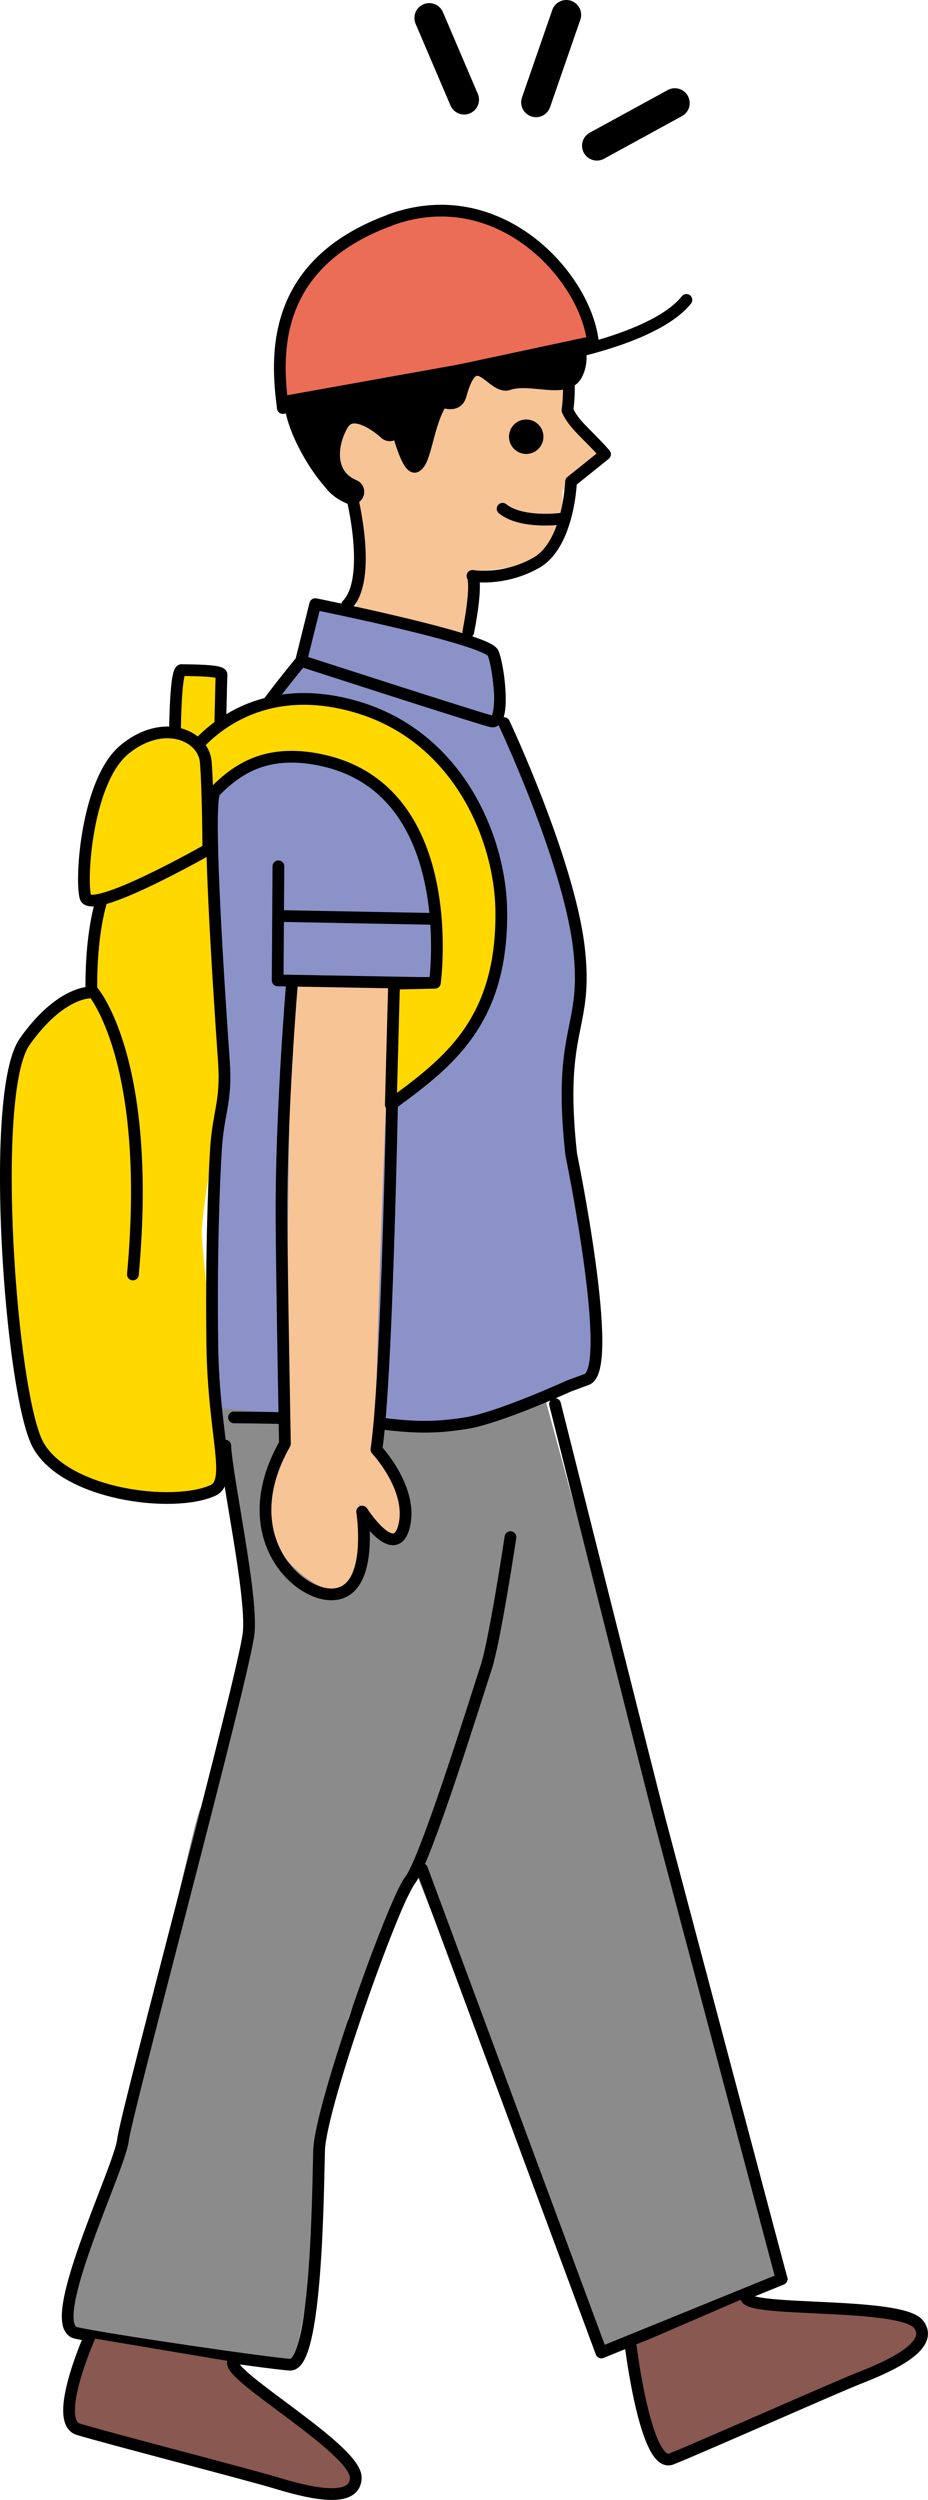 <svg xmlns="http://www.w3.org/2000/svg" viewBox="0 0 62.5 168.3">
  <path
    d="M11.78,50.29s-.03-5.2,.45-5.18,2.71-.01,2.69,.31-.11,4.6-.11,4.6"
    fill="#ffd800"
    stroke="#000"
    stroke-linecap="round"
    stroke-linejoin="round"
    stroke-width=".79"
  />
  <path
    d="M38.22,27.55s1.6,2.37,2.48,2.75-2.82,2.73-2.82,2.73c0,0,.19,4.63-1.77,4.91-1.96,.29-4.11,.57-4.11,.57l-.55,4.63-7.54-1.89s.92-5.83,.08-7.28-2.75-2.58-2.17-3.99,1.48-1.72,2.91-1.85,1.62-.48,3.23-.77c1.61-.3,1.95-2.13,3.39-2.61s2.94-.2,5.07,.06c2.12,.25,1.82,2.75,1.82,2.75Z"
    fill="#f7c496"
  />
  <path
    d="M16.27,49.49l4.21-5.02,.97-3.58s11.62,1.86,11.7,3.19,.12,3.5,.12,3.5c0,0,.43,1.34,.89,2.2s5.76,14.3,5.23,15.61-1.67,7.23-1.27,9.42,2.48,17.5,1.5,17.95-8.77,3.2-8.77,3.2l-8.01-18.68,1.41-4.23s2.49-.46,.17-2.95-1.2-17.39-3.98-17.25c-2.78,.14-4.16-3.36-4.16-3.36Z"
    fill="#8b92c7"
  />
  <path
    d="M21.42,65.65l7.48,.26s-.04-13.15-6.86-14.28c-4.99-.83-4.96-3.45-7.15,1.19-.3,.64-.48,3.24-.48,3.24l-.25,30.96,.27,9.41,17.01-.48,.2-2.16-7.6-26.9"
    fill="#8b92c7"
  />
  <path
    d="M18.64,26.98s15.76-2.46,17.5-2.83c1.74-.37,3.63-.88,3.63-.88,0,0-2.14-10.34-12.34-8.78-8.97,1.37-8.78,12.49-8.78,12.49Z"
    fill="#eb6d56"
  />
  <path
    d="M14.4,56.07s.75,17.36,.55,18.05-1.3,7.11-1.36,8.68,1.59,14.37,1.56,15.07,.87,2.18-2.23,2.69c-3.67,.6-8.57-1.37-9.74-2.72-1.88-2.17-3.35-19.82-2.54-24.06,1.05-5.49,5.43-6.78,5.43-6.78,0,0,.67-7.67,2.46-8.83,1.79-1.16,5.87-2.11,5.87-2.11Z"
    fill="#ffd800"
  />
  <path
    d="M14.52,94.77s12.89,1.23,14.05,1.27c1.16,.04,3.49-.2,3.49-.2,0,0,.44-1.44,2.15-.61l2.48-1.16,2.93,10.73,13.46,48.68-12.23,5.14-12.7-32.22s-4.48,8.31-4.72,9.59-1.91,9.39-1.97,10.49c-.41,8.47-1.94,13.63-1.74,12.69,0,0-15.57-1.85-15.45-2.44s3.63-10.91,3.75-11.31,5.04-23.04,5.46-23.63,3.43-12.53,3.43-12.53l-2.37-14.51Z"
    fill="#8b8b8b"
  />
  <path
    d="M31.54,42.54c.65-3.39,.28-3.77,.28-3.77,0,0,2.1,.36,4.29-.88,2.2-1.24,2.35-5.47,2.35-5.47l2.29-1.84c-1.27-1.44-2.05-1.93-2.53-2.95,0,0,.43-3.09-.53-3.71"
    fill="none"
    stroke="#000"
    stroke-linecap="round"
    stroke-linejoin="round"
    stroke-width=".79"
  />
  <path
    d="M26.25,28.85s-2.55-2.42-3.64-.37c-.93,1.74-.81,3.85,1.07,4.63"
    fill="none"
    stroke="#000"
    stroke-linecap="round"
    stroke-linejoin="round"
    stroke-width="1.7"
  />
  <circle cx="35.44" cy="29.4" r="1.16" />
  <path d="M23.68,33.33s1.44,5.63-.31,7.4" fill="none" stroke="#000" stroke-linecap="round" stroke-linejoin="round" stroke-width=".79" />
  <path
    d="M21.24,40.67s11.57,2.33,11.97,3.3c.4,.97,.84,4.82-.12,4.59s-12.81-4.07-12.81-4.07l.95-3.82Z"
    fill="none"
    stroke="#000"
    stroke-linecap="round"
    stroke-linejoin="round"
    stroke-width=".79"
  />
  <path
    d="M20.29,44.49s-5.42,6.46-5.92,9.11c-.34,1.83,.29,11.86,.71,17.87,.19,2.69-.37,3.38-.53,5.83s-.33,7.5-.25,13.28c.08,6.05,1.41,9.14,.03,9.76-2.7,1.21-9.93,.28-11.77-3.08-1.83-3.36-3.33-23.67-.9-27.13,2.44-3.46,4.5-3.32,4.5-3.32,0,0-.28-7.24,2.43-9.09,2.72-1.85,5.28-1.89,5.28-1.89"
    fill="none"
    stroke="#000"
    stroke-linecap="round"
    stroke-linejoin="round"
    stroke-width=".79"
  />
  <path d="M6.24,66.73s4.04,4.59,2.71,19.07" fill="none" stroke="#000" stroke-linecap="round" stroke-linejoin="round" stroke-width=".79" />
  <line
    x1="19.1"
    y1="61.67"
    x2="29.24"
    y2="61.86"
    fill="none"
    stroke="#000"
    stroke-linecap="round"
    stroke-linejoin="round"
    stroke-width=".79"
  />
  <path
    d="M15.76,95.42s6.96,.03,9.66,.38c2.32,.3,3.8,.36,6.01,0s6.9-2.5,6.9-2.5l1.17-.43c1.97-.63-1.03-15.16-1.03-15.16-.95-8.68,1.19-8.34,.51-13.98-.72-5.89-5.03-15.05-5.03-15.05"
    fill="none"
    stroke="#000"
    stroke-linecap="round"
    stroke-linejoin="round"
    stroke-width=".79"
  />
  <path
    d="M34.38,103.48s-1.06,7.03-1.64,8.78-4.04,12.95-5.13,14.33-6.04,15.19-6.12,18.19c-.08,3-.17,14.5-1.96,14.41-1.35-.07-12.26-1.66-14.41-2.14-2.24-.5,2.93-11.04,3.16-12.97s8.23-31.54,8.47-34.18-1.46-10.29-1.58-12.58"
    fill="none"
    stroke="#000"
    stroke-linecap="round"
    stroke-linejoin="round"
    stroke-width=".79"
  />
  <path
    d="M37.38,94.52s6.45,25.69,7.06,28.01c.61,2.32,8.2,30.9,8.2,30.9l-12.14,4.94-12.08-32.55"
    fill="none"
    stroke="#000"
    stroke-linecap="round"
    stroke-linejoin="round"
    stroke-width=".79"
  />
  <path
    d="M6.01,157.37s-2.49,5.63-.73,6.17c1.76,.54,11.45,3.05,13.21,3.58s5.46,1.61,5.47-.33-8.79-6.92-8.25-7.79"
    fill="#895851"
    stroke="#000"
    stroke-linecap="round"
    stroke-linejoin="round"
    stroke-width=".79"
  />
  <path
    d="M42.49,158.01s1.01,8.2,2.72,7.53c1.71-.67,10.86-4.73,12.57-5.41,1.71-.67,5.28-2.13,4.08-3.66-1.2-1.52-11.48-.79-11.61-1.81"
    fill="#895851"
    stroke="#000"
    stroke-linecap="round"
    stroke-linejoin="round"
    stroke-width=".79"
  />
  <g>
    <path
      d="M19.51,26.98c.03,.2,.06,.4,.09,.57,.45,2.53,3.11,6.11,3.56,5.52-.26,.04-3.35-4.6,.69-5.58,1.71-.42,2.76,.39,2.52-.11,0,0,.93,4.36,1.63,4.03,.7-.33,.77-2.84,1.76-4.38,0,0,1.02,.46,1.26-.41,.98-3.61,2.09-.35,3.24-.75,1.44-.5,3.79,.62,4.52-.56,.31-.5,.39-1.14,.29-1.84l-19.56,3.51Z"
      stroke="#000"
      stroke-linecap="round"
      stroke-linejoin="round"
      stroke-width=".79"
    />
    <path
      d="M26.27,14.82c-8.14,2.98-7.66,9.28-7.22,12.65l20.88-4.46c-.5-4.41-6.34-10.88-13.66-8.2Z"
      fill="none"
      stroke="#000"
      stroke-linecap="round"
      stroke-linejoin="round"
      stroke-width=".79"
    />
  </g>
  <path d="M37.69,23.92s6.5-1.17,8.54-3.73" fill="none" stroke="#000" stroke-linecap="round" stroke-linejoin="round" stroke-width=".79" />
  <g>
    <path
      d="M19.61,66.16l6.72,.22s-1.38,30.94-.88,31.12,2.47,5.95,1.4,6.33-2.66-2.62-2.66-2.62c0,0,1.09,6.02-1.49,5.88-2.58-.15-5.96-4.49-4.74-6.89s1.24-3.55,1.24-3.55l.41-30.49Z"
      fill="#f7c496"
    />
    <path
      d="M26.55,66.49s-.36,25.66-1.2,31.09c0,0,2.48,2.64,1.87,5.14s-2.83-.96-2.83-.96c0,0,.79,5-1.64,5.53-2.43,.53-7.17-3.78-3.56-10.1,0,0-.21-11-.23-15.28-.03-6.67,.65-15.16,.71-15.75"
      fill="none"
      stroke="#000"
      stroke-linecap="round"
      stroke-linejoin="round"
      stroke-width=".79"
    />
  </g>
  <path
    d="M26.47,53.17c3.61,2.83,3.33,13.03,3.33,13.03l-11.1-.2,.05-7.68"
    fill="none"
    stroke="#000"
    stroke-linecap="round"
    stroke-linejoin="round"
    stroke-width=".79"
  />
  <path
    d="M21.24,51.09c-4.59-.79-6.56,1.77-8.71,4.51,0,0-.68-3.37,0-4.44,.8-1.27,4.47-5.57,11.38-3.6,6.97,1.98,9.78,8.9,9.85,13.72,.11,7.57-3.66,10.31-7.44,13.09l.22-8.15,2.75-.06s1.84-13.36-8.06-15.07Z"
    fill="#ffd800"
    stroke="#000"
    stroke-linecap="round"
    stroke-linejoin="round"
    stroke-width=".79"
  />
  <path
    d="M14.04,57.17s-7.95,4.53-8.29,3.22,.12-7.84,2.62-9.92c2.59-2.15,5.34-1,5.49,.84s.17,5.85,.17,5.85Z"
    fill="#ffd800"
    stroke="#000"
    stroke-linecap="round"
    stroke-linejoin="round"
    stroke-width=".79"
  />
  <path d="M37.73,34.93s-2.62,.34-3.88-.68" fill="none" stroke="#000" stroke-linecap="round" stroke-linejoin="round" stroke-width=".79" />
  <line x1="38.14" y1="1" x2="36.1" y2="6.89" fill="none" stroke="#000" stroke-linecap="round" stroke-linejoin="round" stroke-width="2" />
  <line
    x1="40.2"
    y1="9.81"
    x2="45.45"
    y2="6.94"
    fill="none"
    stroke="#000"
    stroke-linecap="round"
    stroke-linejoin="round"
    stroke-width="2"
  />
  <line
    x1="31.26"
    y1="6.71"
    x2="28.91"
    y2="1.21"
    fill="none"
    stroke="#000"
    stroke-linecap="round"
    stroke-linejoin="round"
    stroke-width="2"
  />
</svg>
